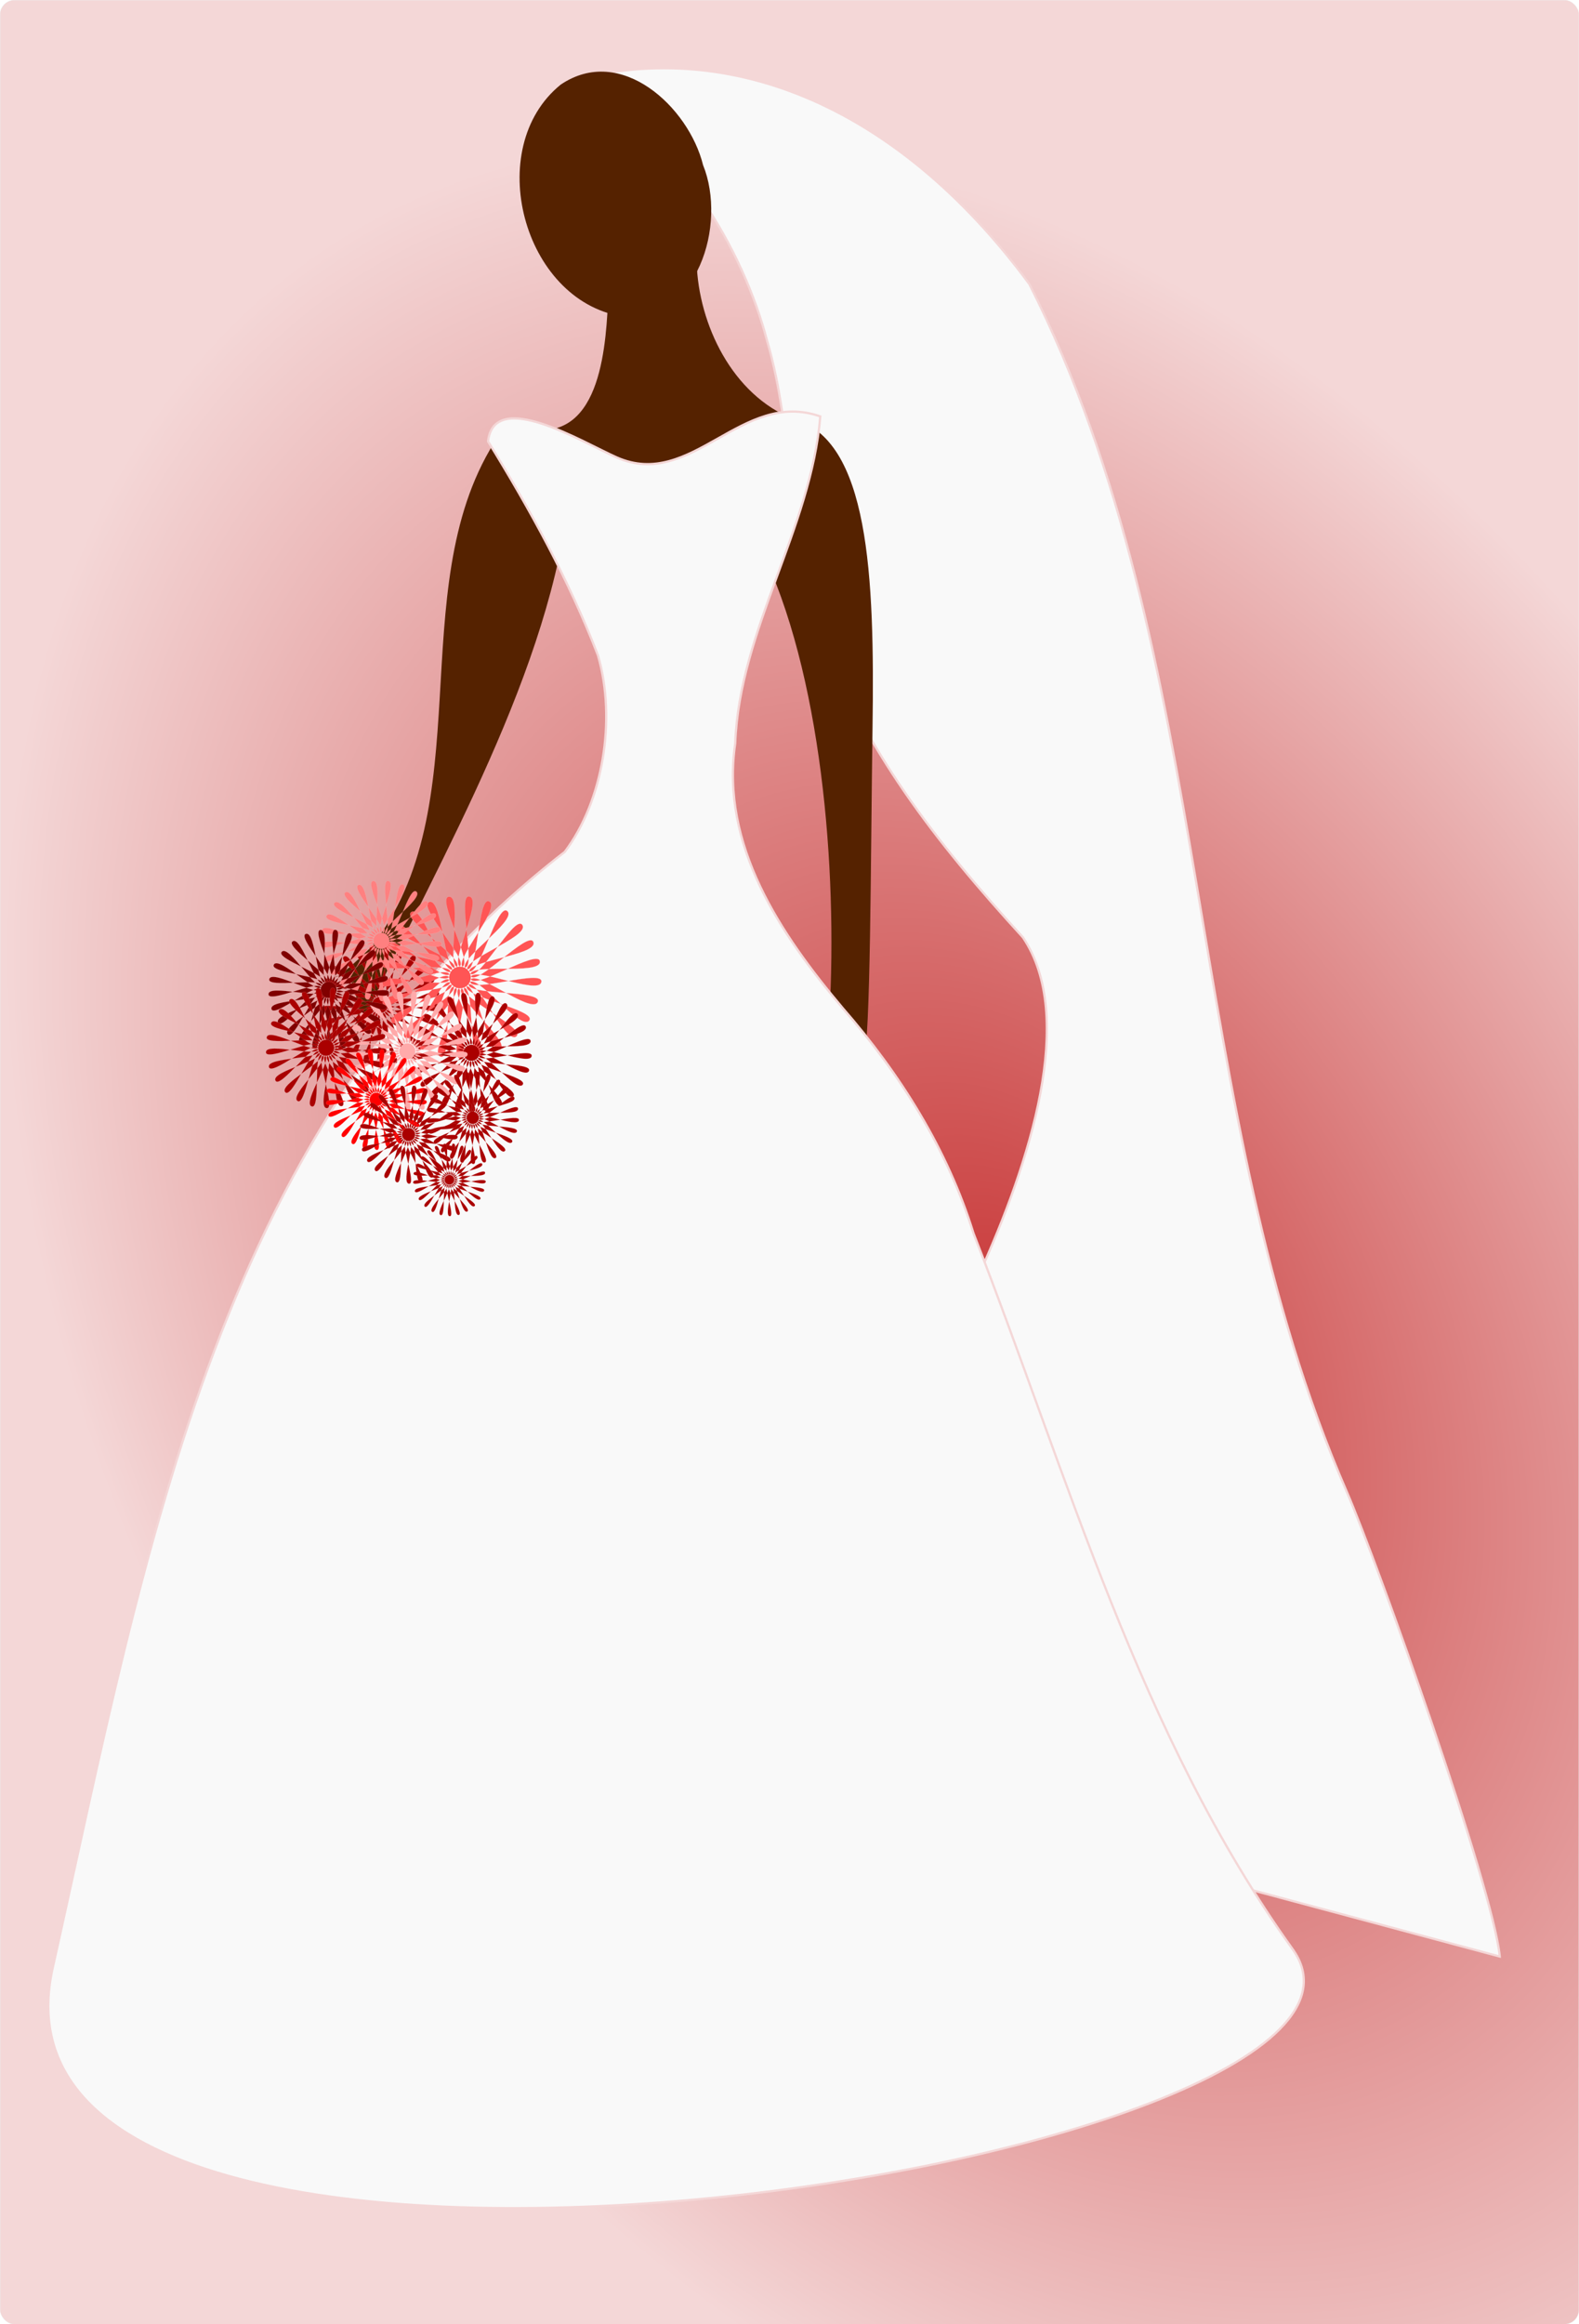 <?xml version="1.0" encoding="UTF-8" standalone="no"?>
<!-- Created with Inkscape (http://www.inkscape.org/) -->

<svg
   xmlns:dc="http://purl.org/dc/elements/1.1/"
   xmlns:cc="http://creativecommons.org/ns#"
   xmlns:rdf="http://www.w3.org/1999/02/22-rdf-syntax-ns#"
   xmlns:svg="http://www.w3.org/2000/svg"
   xmlns="http://www.w3.org/2000/svg"
   xmlns:xlink="http://www.w3.org/1999/xlink"
   xmlns:sodipodi="http://sodipodi.sourceforge.net/DTD/sodipodi-0.dtd"
   xmlns:inkscape="http://www.inkscape.org/namespaces/inkscape"
   width="705.682"
   height="1038.052"
   id="svg2"
   version="1.1"
   inkscape:version="0.46+devel r21793"
   sodipodi:docname="bride.svg"
   inkscape:output_extension="org.inkscape.output.svg.inkscape">
  <defs
     id="defs4">
    <inkscape:path-effect
       effect="spiro"
       id="path-effect4453"
       is_visible="true" />
    <linearGradient
       inkscape:collect="always"
       id="linearGradient4443">
      <stop
         style="stop-color:#c83737;stop-opacity:1"
         offset="0"
         id="stop4445" />
      <stop
         style="stop-color:#f4d7d7;stop-opacity:1"
         offset="1"
         id="stop4447" />
    </linearGradient>
    <inkscape:path-effect
       is_visible="true"
       id="path-effect4375"
       effect="spiro" />
    <inkscape:path-effect
       is_visible="true"
       id="path-effect4371"
       effect="spiro" />
    <inkscape:path-effect
       is_visible="true"
       id="path-effect4367"
       effect="spiro" />
    <inkscape:path-effect
       is_visible="true"
       id="path-effect4363"
       effect="spiro" />
    <inkscape:path-effect
       is_visible="true"
       id="path-effect4359"
       effect="spiro" />
    <inkscape:path-effect
       is_visible="true"
       id="path-effect4355"
       effect="spiro" />
    <inkscape:path-effect
       is_visible="true"
       id="path-effect4351"
       effect="spiro" />
    <inkscape:path-effect
       is_visible="true"
       id="path-effect4347"
       effect="spiro" />
    <inkscape:path-effect
       is_visible="true"
       id="path-effect4343"
       effect="spiro" />
    <inkscape:path-effect
       is_visible="true"
       id="path-effect4339"
       effect="spiro" />
    <inkscape:path-effect
       is_visible="true"
       id="path-effect4335"
       effect="spiro" />
    <inkscape:path-effect
       is_visible="true"
       id="path-effect4331"
       effect="spiro" />
    <inkscape:path-effect
       is_visible="true"
       id="path-effect4250"
       effect="spiro" />
    <inkscape:path-effect
       is_visible="true"
       id="path-effect4246"
       effect="spiro" />
    <inkscape:path-effect
       is_visible="true"
       id="path-effect4242"
       effect="spiro" />
    <inkscape:path-effect
       is_visible="true"
       id="path-effect4238"
       effect="spiro" />
    <inkscape:path-effect
       is_visible="true"
       id="path-effect4234"
       effect="spiro" />
    <inkscape:path-effect
       is_visible="true"
       id="path-effect4230"
       effect="spiro" />
    <inkscape:path-effect
       is_visible="true"
       id="path-effect4226"
       effect="spiro" />
    <inkscape:path-effect
       is_visible="true"
       id="path-effect4222"
       effect="spiro" />
    <inkscape:path-effect
       is_visible="true"
       id="path-effect4218"
       effect="spiro" />
    <inkscape:path-effect
       is_visible="true"
       id="path-effect4214"
       effect="spiro" />
    <inkscape:path-effect
       is_visible="true"
       id="path-effect4210"
       effect="spiro" />
    <inkscape:path-effect
       is_visible="true"
       id="path-effect4206"
       effect="spiro" />
    <inkscape:path-effect
       is_visible="true"
       id="path-effect4202"
       effect="spiro" />
    <inkscape:path-effect
       is_visible="true"
       id="path-effect4198"
       effect="spiro" />
    <inkscape:path-effect
       is_visible="true"
       id="path-effect4194"
       effect="spiro" />
    <inkscape:path-effect
       is_visible="true"
       id="path-effect4190"
       effect="spiro" />
    <inkscape:path-effect
       is_visible="true"
       id="path-effect4186"
       effect="spiro" />
    <inkscape:path-effect
       is_visible="true"
       id="path-effect4182"
       effect="spiro" />
    <inkscape:path-effect
       is_visible="true"
       id="path-effect4178"
       effect="spiro" />
    <inkscape:path-effect
       is_visible="true"
       id="path-effect4174"
       effect="spiro" />
    <inkscape:path-effect
       is_visible="true"
       id="path-effect4170"
       effect="spiro" />
    <inkscape:path-effect
       is_visible="true"
       id="path-effect4166"
       effect="spiro" />
    <inkscape:path-effect
       is_visible="true"
       id="path-effect4162"
       effect="spiro" />
    <inkscape:path-effect
       is_visible="true"
       id="path-effect4158"
       effect="spiro" />
    <inkscape:path-effect
       is_visible="true"
       id="path-effect4154"
       effect="spiro" />
    <inkscape:path-effect
       is_visible="true"
       id="path-effect4150"
       effect="spiro" />
    <inkscape:path-effect
       is_visible="true"
       id="path-effect4146"
       effect="spiro" />
    <inkscape:path-effect
       is_visible="true"
       id="path-effect4142"
       effect="spiro" />
    <inkscape:path-effect
       effect="spiro"
       id="path-effect4130"
       is_visible="true" />
    <inkscape:path-effect
       effect="spiro"
       id="path-effect4126"
       is_visible="true" />
    <inkscape:path-effect
       effect="spiro"
       id="path-effect4122"
       is_visible="true" />
    <inkscape:path-effect
       effect="spiro"
       id="path-effect4118"
       is_visible="true" />
    <inkscape:path-effect
       effect="spiro"
       id="path-effect4114"
       is_visible="true" />
    <inkscape:path-effect
       effect="spiro"
       id="path-effect4110"
       is_visible="true" />
    <inkscape:path-effect
       effect="spiro"
       id="path-effect4106"
       is_visible="true" />
    <inkscape:path-effect
       effect="spiro"
       id="path-effect4102"
       is_visible="true" />
    <inkscape:path-effect
       effect="spiro"
       id="path-effect4098"
       is_visible="true" />
    <inkscape:path-effect
       effect="spiro"
       id="path-effect4094"
       is_visible="true" />
    <inkscape:path-effect
       effect="spiro"
       id="path-effect4090"
       is_visible="true" />
    <inkscape:path-effect
       effect="spiro"
       id="path-effect4086"
       is_visible="true" />
    <inkscape:path-effect
       effect="spiro"
       id="path-effect4082"
       is_visible="true" />
    <inkscape:path-effect
       effect="spiro"
       id="path-effect4078"
       is_visible="true" />
    <inkscape:path-effect
       effect="spiro"
       id="path-effect4074"
       is_visible="true" />
    <inkscape:path-effect
       effect="spiro"
       id="path-effect4070"
       is_visible="true" />
    <inkscape:path-effect
       effect="spiro"
       id="path-effect4066"
       is_visible="true" />
    <inkscape:path-effect
       effect="spiro"
       id="path-effect4062"
       is_visible="true" />
    <inkscape:path-effect
       effect="spiro"
       id="path-effect4058"
       is_visible="true" />
    <inkscape:path-effect
       effect="spiro"
       id="path-effect4054"
       is_visible="true" />
    <inkscape:path-effect
       effect="spiro"
       id="path-effect4050"
       is_visible="true" />
    <inkscape:path-effect
       effect="spiro"
       id="path-effect4046"
       is_visible="true" />
    <inkscape:path-effect
       effect="spiro"
       id="path-effect4042"
       is_visible="true" />
    <inkscape:path-effect
       effect="spiro"
       id="path-effect4038"
       is_visible="true" />
    <inkscape:path-effect
       effect="spiro"
       id="path-effect4034"
       is_visible="true" />
    <inkscape:path-effect
       effect="spiro"
       id="path-effect4030"
       is_visible="true" />
    <inkscape:path-effect
       effect="spiro"
       id="path-effect4026"
       is_visible="true" />
    <inkscape:path-effect
       effect="skeletal"
       id="path-effect4018"
       is_visible="true"
       pattern="M 0,5 C 0,2.24 2.24,0 5,0 7.76,0 10,2.24 10,5 10,7.76 7.76,10 5,10 2.24,10 0,7.76 0,5 z"
       copytype="single_stretched"
       prop_scale="1"
       scale_y_rel="false"
       spacing="0"
       normal_offset="0"
       tang_offset="0"
       prop_units="false"
       vertical_pattern="false"
       fuse_tolerance="0" />
    <inkscape:path-effect
       effect="spiro"
       id="path-effect4016"
       is_visible="true" />
    <inkscape:path-effect
       effect="spiro"
       id="path-effect4000"
       is_visible="true" />
    <inkscape:path-effect
       effect="spiro"
       id="path-effect3996"
       is_visible="true" />
    <inkscape:path-effect
       effect="spiro"
       id="path-effect3992"
       is_visible="true" />
    <inkscape:path-effect
       effect="spiro"
       id="path-effect3988"
       is_visible="true" />
    <inkscape:path-effect
       effect="spiro"
       id="path-effect3984"
       is_visible="true" />
    <inkscape:path-effect
       effect="spiro"
       id="path-effect3980"
       is_visible="true" />
    <inkscape:perspective
       sodipodi:type="inkscape:persp3d"
       inkscape:vp_x="0 : 526.18109 : 1"
       inkscape:vp_y="0 : 1000 : 0"
       inkscape:vp_z="744.09448 : 526.18109 : 1"
       inkscape:persp3d-origin="372.04724 : 350.78739 : 1"
       id="perspective10" />
    <inkscape:perspective
       id="perspective3661"
       inkscape:persp3d-origin="0.5 : 0.33333333 : 1"
       inkscape:vp_z="1 : 0.5 : 1"
       inkscape:vp_y="0 : 1000 : 0"
       inkscape:vp_x="0 : 0.5 : 1"
       sodipodi:type="inkscape:persp3d" />
    <inkscape:perspective
       id="perspective3739"
       inkscape:persp3d-origin="0.5 : 0.33333333 : 1"
       inkscape:vp_z="1 : 0.5 : 1"
       inkscape:vp_y="0 : 1000 : 0"
       inkscape:vp_x="0 : 0.5 : 1"
       sodipodi:type="inkscape:persp3d" />
    <radialGradient
       inkscape:collect="always"
       xlink:href="#linearGradient4443"
       id="radialGradient4449"
       cx="379.434"
       cy="486.074"
       fx="379.434"
       fy="486.074"
       r="264.757"
       gradientTransform="matrix(1.395,-0.563,0.98,1.946,-514.979,-162.735)"
       gradientUnits="userSpaceOnUse" />
  </defs>
  <sodipodi:namedview
     id="base"
     pagecolor="#ffffff"
     bordercolor="#666666"
     borderopacity="1.0"
     inkscape:pageopacity="0.0"
     inkscape:pageshadow="2"
     inkscape:zoom="0.66855972"
     inkscape:cx="352.84106"
     inkscape:cy="519.02618"
     inkscape:document-units="px"
     inkscape:current-layer="layer1"
     showgrid="false"
     inkscape:window-width="1280"
     inkscape:window-height="951"
     inkscape:window-x="0"
     inkscape:window-y="24"
     inkscape:window-maximized="1" />
  <g
     inkscape:label="Layer 1"
     inkscape:groupmode="layer"
     id="layer1"
     transform="translate(-37.421,29.438)">
    <rect
       style="fill:url(#radialGradient4449);fill-opacity:1;fill-rule:evenodd;stroke:#e6e6e6;stroke-width:0.103"
       id="rect4441"
       width="705.557"
       height="1037.927"
       x="37.484"
       y="-29.375"
       ry="6.412" />
    <path
       id="path3777"
       style="fill:#f9f9f9;stroke:#f4d7d7;stroke-width:1px;stroke-linecap:butt;stroke-linejoin:miter;stroke-opacity:1"
       d="M 707.704,844.372 C 704.686,813.432 653.174,668.632 639.328,636.806 565.005,465.817 581.896,264.383 497.47,97.464 436.769,15.19 360.335,-12.647 290.899,7.125 340.852,29.362 370.074,84.143 380.146,122.409 c 12.335,41.761 8.965,87.711 23.203,128.873 19.87,53.764 52.287,95.327 91.224,137.916 23.937,35.416 3.454,100.042 -19.917,151.234 -21.291,67.257 30.113,227.795 92.467,266.278 l 140.581,37.663 z"
       sodipodi:nodetypes="cccccccccc"
       inkscape:export-filename="/home/cats/Desktop/bride.png"
       inkscape:export-xdpi="90"
       inkscape:export-ydpi="90" />
    <path
       id="path3769"
       style="fill:#552200;fill-opacity:1;stroke:none"
       d="m 391.982,157.703 c 33.76,9.177 36.384,69.525 35.386,137.986 -0.86,59.012 -0.772,139.302 -4.078,149.231 -1.818,5.459 6.484,8.302 -5.032,5.246 -10.149,-2.693 -7.15,-6.894 -10.976,-14.058 5.076,-63.047 -0.406,-150.922 -25.157,-210.169 l -92.126,-21.105 c -12.654,79.311 -64.466,164.628 -92.872,227.332 3.02,-50.14 -27.103,-6.055 6.001,-38.466 49.838,-62.82 13.98,-159.309 55.027,-225.259 l 16.307,-6.19 c 32.38,5.222 33.847,-39.426 34.877,-60.655 l 39.426,-13.647 c 0.875,27.472 15.926,59.012 43.217,69.753 z"
       sodipodi:nodetypes="cssscccccccccc" />
    <path
       style="fill:#552200;fill-opacity:1;stroke:none"
       d="M 351.632,44.282 C 362.36,70.716 349.272,114.692 315.28,111.838 271.07,104.491 253.126,36.632 287.998,8.362 314.916,-9.87 345.237,18.39 351.632,44.282 z"
       id="path3809"
       inkscape:export-filename="/home/cats/Desktop/bride.png"
       inkscape:export-xdpi="90"
       inkscape:export-ydpi="90" />
    <path
       style="fill:#f9f9f9;stroke:#f4d7d7;stroke-width:1px;stroke-linecap:butt;stroke-linejoin:miter;stroke-opacity:1"
       d="M 615.121,841.08 C 683.909,937.059 18.315,1040.519 60.983,849.428 103.65,658.337 134.839,471.16 289.814,351.017 c 17.126,-22.7 23.139,-59.022 14.864,-87.693 -12.897,-33.465 -30.396,-65.217 -49.151,-95.646 2.782,-23.827 42.306,0.447 57.543,7.172 33.549,14.809 55.735,-30.706 90.952,-18.305 -4.074,50.194 -36.137,95.127 -38.02,146.011 -6.663,45.441 20.237,85.237 48.048,118.222 25.744,29.564 46.773,62.971 58.444,100.572 42.425,108.608 73.839,223.752 142.627,319.731 z"
       id="path3757"
       sodipodi:nodetypes="cccccsccccc"
       inkscape:export-filename="/home/cats/Desktop/bride.png"
       inkscape:export-xdpi="90"
       inkscape:export-ydpi="90" />
    <path
       transform="matrix(0.317,0.094,-0.094,0.317,207.337,263.96)"
       d="m 191.733,507.794 c 11.096,-8.704 -63.916,-38.896 -52.886,-47.683 10.966,-8.737 24.058,66.061 36.895,60.423 12.912,-5.671 -52.235,-53.569 -39.367,-59.337 12.794,-5.735 6.874,69.969 20.71,67.7 13.916,-2.282 -37.272,-64.876 -23.373,-67.263 13.818,-2.373 -10.743,69.48 3.223,70.724 14.046,1.251 -19.967,-72.107 -5.911,-70.963 13.974,1.138 -27.684,64.625 -14.467,69.303 13.294,4.705 -1.407,-74.807 11.922,-70.203 13.252,4.577 -42.886,55.71 -31.247,63.528 11.706,7.863 17.241,-72.807 29.007,-65.033 11.698,7.729 -55.393,43.295 -46.064,53.761 9.383,10.527 34.806,-66.232 44.268,-55.776 9.408,10.396 -64.42,28.159 -57.987,40.617 6.47,12.53 50.183,-55.495 56.748,-43.015 6.527,12.409 -69.399,11.254 -66.266,24.92 3.151,13.746 62.408,-41.272 65.663,-27.551 3.236,13.642 -70.017,-6.359 -70.382,7.657 -0.366,14.097 70.711,-24.455 70.451,-10.355 -0.258,14.018 -66.236,-23.572 -70.075,-10.087 -3.861,13.563 74.571,-6.102 70.813,7.491 -3.736,13.514 -58.293,-39.303 -65.365,-27.197 -7.113,12.177 73.746,12.635 66.726,24.866 -6.98,12.16 -46.688,-52.565 -56.548,-42.598 -9.917,10.026 68.287,30.578 58.446,40.679 -9.784,10.042 -32.148,-62.525 -44.177,-55.322 -12.099,7.244 58.537,46.6 46.493,53.936 -11.974,7.293 -15.589,-68.555 -29.031,-64.571 -13.521,4.008 45.109,59.693 31.619,63.803 -13.412,4.086 1.95,-70.278 -12.061,-69.762 -14.093,0.519 28.847,69.036 14.759,69.662 -14.007,0.623 19.366,-67.586 5.667,-70.57 -13.779,-3.002 10.772,74.041 -3.029,71.144 -13.722,-2.88 35.566,-60.646 23.039,-66.943 -12.6,-6.334 -7.98,74.394 -20.627,68.155 -12.574,-6.202 49.53,-49.896 38.963,-59.111 -10.629,-9.268 -26.23,70.072 -36.929,60.885 -10.637,-9.134 60.383,-36.011 52.439,-47.564 -7.99,-11.62 -42.832,61.347 -50.91,49.788 -8.031,-11.493 67.441,-19.863 62.62,-33.029 -4.849,-13.242 -56.743,48.768 -61.692,35.563 -4.92,-13.129 70.262,-2.467 68.867,-16.418 -1.403,-14.032 -67.089,33.125 -68.598,19.104 -1.501,-13.94 68.668,15.084 70.786,1.224 2.13,-13.94 -73.219,15.4 -71.194,1.444 2.013,-13.875 62.76,31.687 68.258,18.79 5.53,-12.972 -74.748,-3.293 -69.316,-16.307 5.4,-12.939 52.908,46.299 61.441,35.175 8.583,-11.19 -71.581,-21.779 -63.083,-33.033 8.449,-11.189 39.731,58.002 50.763,49.349 z"
       inkscape:randomized="0"
       inkscape:rounded="-0.19803932"
       inkscape:flatsided="false"
       sodipodi:arg2="1.0311917"
       sodipodi:arg1="0.77241188"
       sodipodi:r2="10.767739"
       sodipodi:r1="81.564339"
       sodipodi:cy="450.87326"
       sodipodi:cx="133.31468"
       sodipodi:sides="25"
       id="path4457"
       style="fill:#aa0000;fill-opacity:1;fill-rule:evenodd;stroke:#f4d7d7;stroke-width:0.1"
       sodipodi:type="star" />
    <path
       transform="matrix(0.428,0.127,-0.127,0.428,243.2,197.215)"
       d="m 191.733,507.794 c 11.096,-8.704 -63.916,-38.896 -52.886,-47.683 10.966,-8.737 24.058,66.061 36.895,60.423 12.912,-5.671 -52.235,-53.569 -39.367,-59.337 12.794,-5.735 6.874,69.969 20.71,67.7 13.916,-2.282 -37.272,-64.876 -23.373,-67.263 13.818,-2.373 -10.743,69.48 3.223,70.724 14.046,1.251 -19.967,-72.107 -5.911,-70.963 13.974,1.138 -27.684,64.625 -14.467,69.303 13.294,4.705 -1.407,-74.807 11.922,-70.203 13.252,4.577 -42.886,55.71 -31.247,63.528 11.706,7.863 17.241,-72.807 29.007,-65.033 11.698,7.729 -55.393,43.295 -46.064,53.761 9.383,10.527 34.806,-66.232 44.268,-55.776 9.408,10.396 -64.42,28.159 -57.987,40.617 6.47,12.53 50.183,-55.495 56.748,-43.015 6.527,12.409 -69.399,11.254 -66.266,24.92 3.151,13.746 62.408,-41.272 65.663,-27.551 3.236,13.642 -70.017,-6.359 -70.382,7.657 -0.366,14.097 70.711,-24.455 70.451,-10.355 -0.258,14.018 -66.236,-23.572 -70.075,-10.087 -3.861,13.563 74.571,-6.102 70.813,7.491 -3.736,13.514 -58.293,-39.303 -65.365,-27.197 -7.113,12.177 73.746,12.635 66.726,24.866 -6.98,12.16 -46.688,-52.565 -56.548,-42.598 -9.917,10.026 68.287,30.578 58.446,40.679 -9.784,10.042 -32.148,-62.525 -44.177,-55.322 -12.099,7.244 58.537,46.6 46.493,53.936 -11.974,7.293 -15.589,-68.555 -29.031,-64.571 -13.521,4.008 45.109,59.693 31.619,63.803 -13.412,4.086 1.95,-70.278 -12.061,-69.762 -14.093,0.519 28.847,69.036 14.759,69.662 -14.007,0.623 19.366,-67.586 5.667,-70.57 -13.779,-3.002 10.772,74.041 -3.029,71.144 -13.722,-2.88 35.566,-60.646 23.039,-66.943 -12.6,-6.334 -7.98,74.394 -20.627,68.155 -12.574,-6.202 49.53,-49.896 38.963,-59.111 -10.629,-9.268 -26.23,70.072 -36.929,60.885 -10.637,-9.134 60.383,-36.011 52.439,-47.564 -7.99,-11.62 -42.832,61.347 -50.91,49.788 -8.031,-11.493 67.441,-19.863 62.62,-33.029 -4.849,-13.242 -56.743,48.768 -61.692,35.563 -4.92,-13.129 70.262,-2.467 68.867,-16.418 -1.403,-14.032 -67.089,33.125 -68.598,19.104 -1.501,-13.94 68.668,15.084 70.786,1.224 2.13,-13.94 -73.219,15.4 -71.194,1.444 2.013,-13.875 62.76,31.687 68.258,18.79 5.53,-12.972 -74.748,-3.293 -69.316,-16.307 5.4,-12.939 52.908,46.299 61.441,35.175 8.583,-11.19 -71.581,-21.779 -63.083,-33.033 8.449,-11.189 39.731,58.002 50.763,49.349 z"
       inkscape:randomized="0"
       inkscape:rounded="-0.19803932"
       inkscape:flatsided="false"
       sodipodi:arg2="1.0311917"
       sodipodi:arg1="0.77241188"
       sodipodi:r2="10.767739"
       sodipodi:r1="81.564339"
       sodipodi:cy="450.87326"
       sodipodi:cx="133.31468"
       sodipodi:sides="25"
       id="path4459"
       style="fill:#ff5555;fill-opacity:1;fill-rule:evenodd;stroke:#f4d7d7;stroke-width:0.1"
       sodipodi:type="star" />
    <path
       transform="matrix(0.317,0.094,-0.094,0.317,248.234,285.303)"
       d="m 191.733,507.794 c 11.096,-8.704 -63.916,-38.896 -52.886,-47.683 10.966,-8.737 24.058,66.061 36.895,60.423 12.912,-5.671 -52.235,-53.569 -39.367,-59.337 12.794,-5.735 6.874,69.969 20.71,67.7 13.916,-2.282 -37.272,-64.876 -23.373,-67.263 13.818,-2.373 -10.743,69.48 3.223,70.724 14.046,1.251 -19.967,-72.107 -5.911,-70.963 13.974,1.138 -27.684,64.625 -14.467,69.303 13.294,4.705 -1.407,-74.807 11.922,-70.203 13.252,4.577 -42.886,55.71 -31.247,63.528 11.706,7.863 17.241,-72.807 29.007,-65.033 11.698,7.729 -55.393,43.295 -46.064,53.761 9.383,10.527 34.806,-66.232 44.268,-55.776 9.408,10.396 -64.42,28.159 -57.987,40.617 6.47,12.53 50.183,-55.495 56.748,-43.015 6.527,12.409 -69.399,11.254 -66.266,24.92 3.151,13.746 62.408,-41.272 65.663,-27.551 3.236,13.642 -70.017,-6.359 -70.382,7.657 -0.366,14.097 70.711,-24.455 70.451,-10.355 -0.258,14.018 -66.236,-23.572 -70.075,-10.087 -3.861,13.563 74.571,-6.102 70.813,7.491 -3.736,13.514 -58.293,-39.303 -65.365,-27.197 -7.113,12.177 73.746,12.635 66.726,24.866 -6.98,12.16 -46.688,-52.565 -56.548,-42.598 -9.917,10.026 68.287,30.578 58.446,40.679 -9.784,10.042 -32.148,-62.525 -44.177,-55.322 -12.099,7.244 58.537,46.6 46.493,53.936 -11.974,7.293 -15.589,-68.555 -29.031,-64.571 -13.521,4.008 45.109,59.693 31.619,63.803 -13.412,4.086 1.95,-70.278 -12.061,-69.762 -14.093,0.519 28.847,69.036 14.759,69.662 -14.007,0.623 19.366,-67.586 5.667,-70.57 -13.779,-3.002 10.772,74.041 -3.029,71.144 -13.722,-2.88 35.566,-60.646 23.039,-66.943 -12.6,-6.334 -7.98,74.394 -20.627,68.155 -12.574,-6.202 49.53,-49.896 38.963,-59.111 -10.629,-9.268 -26.23,70.072 -36.929,60.885 -10.637,-9.134 60.383,-36.011 52.439,-47.564 -7.99,-11.62 -42.832,61.347 -50.91,49.788 -8.031,-11.493 67.441,-19.863 62.62,-33.029 -4.849,-13.242 -56.743,48.768 -61.692,35.563 -4.92,-13.129 70.262,-2.467 68.867,-16.418 -1.403,-14.032 -67.089,33.125 -68.598,19.104 -1.501,-13.94 68.668,15.084 70.786,1.224 2.13,-13.94 -73.219,15.4 -71.194,1.444 2.013,-13.875 62.76,31.687 68.258,18.79 5.53,-12.972 -74.748,-3.293 -69.316,-16.307 5.4,-12.939 52.908,46.299 61.441,35.175 8.583,-11.19 -71.581,-21.779 -63.083,-33.033 8.449,-11.189 39.731,58.002 50.763,49.349 z"
       inkscape:randomized="0"
       inkscape:rounded="-0.19803932"
       inkscape:flatsided="false"
       sodipodi:arg2="1.0311917"
       sodipodi:arg1="0.77241188"
       sodipodi:r2="10.767739"
       sodipodi:r1="81.564339"
       sodipodi:cy="450.87326"
       sodipodi:cx="133.31468"
       sodipodi:sides="25"
       id="path4461"
       style="fill:#aa0000;fill-opacity:1;fill-rule:evenodd;stroke:#f4d7d7;stroke-width:0.1"
       sodipodi:type="star" />
    <path
       transform="matrix(0.317,0.094,-0.094,0.317,207.988,235.284)"
       d="m 191.733,507.794 c 11.096,-8.704 -63.916,-38.896 -52.886,-47.683 10.966,-8.737 24.058,66.061 36.895,60.423 12.912,-5.671 -52.235,-53.569 -39.367,-59.337 12.794,-5.735 6.874,69.969 20.71,67.7 13.916,-2.282 -37.272,-64.876 -23.373,-67.263 13.818,-2.373 -10.743,69.48 3.223,70.724 14.046,1.251 -19.967,-72.107 -5.911,-70.963 13.974,1.138 -27.684,64.625 -14.467,69.303 13.294,4.705 -1.407,-74.807 11.922,-70.203 13.252,4.577 -42.886,55.71 -31.247,63.528 11.706,7.863 17.241,-72.807 29.007,-65.033 11.698,7.729 -55.393,43.295 -46.064,53.761 9.383,10.527 34.806,-66.232 44.268,-55.776 9.408,10.396 -64.42,28.159 -57.987,40.617 6.47,12.53 50.183,-55.495 56.748,-43.015 6.527,12.409 -69.399,11.254 -66.266,24.92 3.151,13.746 62.408,-41.272 65.663,-27.551 3.236,13.642 -70.017,-6.359 -70.382,7.657 -0.366,14.097 70.711,-24.455 70.451,-10.355 -0.258,14.018 -66.236,-23.572 -70.075,-10.087 -3.861,13.563 74.571,-6.102 70.813,7.491 -3.736,13.514 -58.293,-39.303 -65.365,-27.197 -7.113,12.177 73.746,12.635 66.726,24.866 -6.98,12.16 -46.688,-52.565 -56.548,-42.598 -9.917,10.026 68.287,30.578 58.446,40.679 -9.784,10.042 -32.148,-62.525 -44.177,-55.322 -12.099,7.244 58.537,46.6 46.493,53.936 -11.974,7.293 -15.589,-68.555 -29.031,-64.571 -13.521,4.008 45.109,59.693 31.619,63.803 -13.412,4.086 1.95,-70.278 -12.061,-69.762 -14.093,0.519 28.847,69.036 14.759,69.662 -14.007,0.623 19.366,-67.586 5.667,-70.57 -13.779,-3.002 10.772,74.041 -3.029,71.144 -13.722,-2.88 35.566,-60.646 23.039,-66.943 -12.6,-6.334 -7.98,74.394 -20.627,68.155 -12.574,-6.202 49.53,-49.896 38.963,-59.111 -10.629,-9.268 -26.23,70.072 -36.929,60.885 -10.637,-9.134 60.383,-36.011 52.439,-47.564 -7.99,-11.62 -42.832,61.347 -50.91,49.788 -8.031,-11.493 67.441,-19.863 62.62,-33.029 -4.849,-13.242 -56.743,48.768 -61.692,35.563 -4.92,-13.129 70.262,-2.467 68.867,-16.418 -1.403,-14.032 -67.089,33.125 -68.598,19.104 -1.501,-13.94 68.668,15.084 70.786,1.224 2.13,-13.94 -73.219,15.4 -71.194,1.444 2.013,-13.875 62.76,31.687 68.258,18.79 5.53,-12.972 -74.748,-3.293 -69.316,-16.307 5.4,-12.939 52.908,46.299 61.441,35.175 8.583,-11.19 -71.581,-21.779 -63.083,-33.033 8.449,-11.189 39.731,58.002 50.763,49.349 z"
       inkscape:randomized="0"
       inkscape:rounded="-0.19803932"
       inkscape:flatsided="false"
       sodipodi:arg2="1.0311917"
       sodipodi:arg1="0.77241188"
       sodipodi:r2="10.767739"
       sodipodi:r1="81.564339"
       sodipodi:cy="450.87326"
       sodipodi:cx="133.31468"
       sodipodi:sides="25"
       id="path4463"
       style="fill:#ff8080;fill-opacity:1;fill-rule:evenodd;stroke:#f4d7d7;stroke-width:0.1"
       sodipodi:type="star" />
    <path
       transform="matrix(0.317,0.094,-0.094,0.317,219.558,284.653)"
       d="m 191.733,507.794 c 11.096,-8.704 -63.916,-38.896 -52.886,-47.683 10.966,-8.737 24.058,66.061 36.895,60.423 12.912,-5.671 -52.235,-53.569 -39.367,-59.337 12.794,-5.735 6.874,69.969 20.71,67.7 13.916,-2.282 -37.272,-64.876 -23.373,-67.263 13.818,-2.373 -10.743,69.48 3.223,70.724 14.046,1.251 -19.967,-72.107 -5.911,-70.963 13.974,1.138 -27.684,64.625 -14.467,69.303 13.294,4.705 -1.407,-74.807 11.922,-70.203 13.252,4.577 -42.886,55.71 -31.247,63.528 11.706,7.863 17.241,-72.807 29.007,-65.033 11.698,7.729 -55.393,43.295 -46.064,53.761 9.383,10.527 34.806,-66.232 44.268,-55.776 9.408,10.396 -64.42,28.159 -57.987,40.617 6.47,12.53 50.183,-55.495 56.748,-43.015 6.527,12.409 -69.399,11.254 -66.266,24.92 3.151,13.746 62.408,-41.272 65.663,-27.551 3.236,13.642 -70.017,-6.359 -70.382,7.657 -0.366,14.097 70.711,-24.455 70.451,-10.355 -0.258,14.018 -66.236,-23.572 -70.075,-10.087 -3.861,13.563 74.571,-6.102 70.813,7.491 -3.736,13.514 -58.293,-39.303 -65.365,-27.197 -7.113,12.177 73.746,12.635 66.726,24.866 -6.98,12.16 -46.688,-52.565 -56.548,-42.598 -9.917,10.026 68.287,30.578 58.446,40.679 -9.784,10.042 -32.148,-62.525 -44.177,-55.322 -12.099,7.244 58.537,46.6 46.493,53.936 -11.974,7.293 -15.589,-68.555 -29.031,-64.571 -13.521,4.008 45.109,59.693 31.619,63.803 -13.412,4.086 1.95,-70.278 -12.061,-69.762 -14.093,0.519 28.847,69.036 14.759,69.662 -14.007,0.623 19.366,-67.586 5.667,-70.57 -13.779,-3.002 10.772,74.041 -3.029,71.144 -13.722,-2.88 35.566,-60.646 23.039,-66.943 -12.6,-6.334 -7.98,74.394 -20.627,68.155 -12.574,-6.202 49.53,-49.896 38.963,-59.111 -10.629,-9.268 -26.23,70.072 -36.929,60.885 -10.637,-9.134 60.383,-36.011 52.439,-47.564 -7.99,-11.62 -42.832,61.347 -50.91,49.788 -8.031,-11.493 67.441,-19.863 62.62,-33.029 -4.849,-13.242 -56.743,48.768 -61.692,35.563 -4.92,-13.129 70.262,-2.467 68.867,-16.418 -1.403,-14.032 -67.089,33.125 -68.598,19.104 -1.501,-13.94 68.668,15.084 70.786,1.224 2.13,-13.94 -73.219,15.4 -71.194,1.444 2.013,-13.875 62.76,31.687 68.258,18.79 5.53,-12.972 -74.748,-3.293 -69.316,-16.307 5.4,-12.939 52.908,46.299 61.441,35.175 8.583,-11.19 -71.581,-21.779 -63.083,-33.033 8.449,-11.189 39.731,58.002 50.763,49.349 z"
       inkscape:randomized="0"
       inkscape:rounded="-0.19803932"
       inkscape:flatsided="false"
       sodipodi:arg2="1.0311917"
       sodipodi:arg1="0.77241188"
       sodipodi:r2="10.767739"
       sodipodi:r1="81.564339"
       sodipodi:cy="450.87326"
       sodipodi:cx="133.31468"
       sodipodi:sides="25"
       id="path4465"
       style="fill:#ffaaaa;fill-opacity:1;fill-rule:evenodd;stroke:#f4d7d7;stroke-width:0.1"
       sodipodi:type="star" />
    <path
       transform="matrix(0.317,0.094,-0.094,0.317,184.428,257.151)"
       d="m 191.733,507.794 c 11.096,-8.704 -63.916,-38.896 -52.886,-47.683 10.966,-8.737 24.058,66.061 36.895,60.423 12.912,-5.671 -52.235,-53.569 -39.367,-59.337 12.794,-5.735 6.874,69.969 20.71,67.7 13.916,-2.282 -37.272,-64.876 -23.373,-67.263 13.818,-2.373 -10.743,69.48 3.223,70.724 14.046,1.251 -19.967,-72.107 -5.911,-70.963 13.974,1.138 -27.684,64.625 -14.467,69.303 13.294,4.705 -1.407,-74.807 11.922,-70.203 13.252,4.577 -42.886,55.71 -31.247,63.528 11.706,7.863 17.241,-72.807 29.007,-65.033 11.698,7.729 -55.393,43.295 -46.064,53.761 9.383,10.527 34.806,-66.232 44.268,-55.776 9.408,10.396 -64.42,28.159 -57.987,40.617 6.47,12.53 50.183,-55.495 56.748,-43.015 6.527,12.409 -69.399,11.254 -66.266,24.92 3.151,13.746 62.408,-41.272 65.663,-27.551 3.236,13.642 -70.017,-6.359 -70.382,7.657 -0.366,14.097 70.711,-24.455 70.451,-10.355 -0.258,14.018 -66.236,-23.572 -70.075,-10.087 -3.861,13.563 74.571,-6.102 70.813,7.491 -3.736,13.514 -58.293,-39.303 -65.365,-27.197 -7.113,12.177 73.746,12.635 66.726,24.866 -6.98,12.16 -46.688,-52.565 -56.548,-42.598 -9.917,10.026 68.287,30.578 58.446,40.679 -9.784,10.042 -32.148,-62.525 -44.177,-55.322 -12.099,7.244 58.537,46.6 46.493,53.936 -11.974,7.293 -15.589,-68.555 -29.031,-64.571 -13.521,4.008 45.109,59.693 31.619,63.803 -13.412,4.086 1.95,-70.278 -12.061,-69.762 -14.093,0.519 28.847,69.036 14.759,69.662 -14.007,0.623 19.366,-67.586 5.667,-70.57 -13.779,-3.002 10.772,74.041 -3.029,71.144 -13.722,-2.88 35.566,-60.646 23.039,-66.943 -12.6,-6.334 -7.98,74.394 -20.627,68.155 -12.574,-6.202 49.53,-49.896 38.963,-59.111 -10.629,-9.268 -26.23,70.072 -36.929,60.885 -10.637,-9.134 60.383,-36.011 52.439,-47.564 -7.99,-11.62 -42.832,61.347 -50.91,49.788 -8.031,-11.493 67.441,-19.863 62.62,-33.029 -4.849,-13.242 -56.743,48.768 -61.692,35.563 -4.92,-13.129 70.262,-2.467 68.867,-16.418 -1.403,-14.032 -67.089,33.125 -68.598,19.104 -1.501,-13.94 68.668,15.084 70.786,1.224 2.13,-13.94 -73.219,15.4 -71.194,1.444 2.013,-13.875 62.76,31.687 68.258,18.79 5.53,-12.972 -74.748,-3.293 -69.316,-16.307 5.4,-12.939 52.908,46.299 61.441,35.175 8.583,-11.19 -71.581,-21.779 -63.083,-33.033 8.449,-11.189 39.731,58.002 50.763,49.349 z"
       inkscape:randomized="0"
       inkscape:rounded="-0.19803932"
       inkscape:flatsided="false"
       sodipodi:arg2="1.0311917"
       sodipodi:arg1="0.77241188"
       sodipodi:r2="10.767739"
       sodipodi:r1="81.564339"
       sodipodi:cy="450.87326"
       sodipodi:cx="133.31468"
       sodipodi:sides="25"
       id="path4467"
       style="fill:#800000;fill-opacity:1;fill-rule:evenodd;stroke:#f4d7d7;stroke-width:0.1"
       sodipodi:type="star" />
    <path
       transform="matrix(0.317,0.094,-0.094,0.317,183.288,283.057)"
       d="m 191.733,507.794 c 11.096,-8.704 -63.916,-38.896 -52.886,-47.683 10.966,-8.737 24.058,66.061 36.895,60.423 12.912,-5.671 -52.235,-53.569 -39.367,-59.337 12.794,-5.735 6.874,69.969 20.71,67.7 13.916,-2.282 -37.272,-64.876 -23.373,-67.263 13.818,-2.373 -10.743,69.48 3.223,70.724 14.046,1.251 -19.967,-72.107 -5.911,-70.963 13.974,1.138 -27.684,64.625 -14.467,69.303 13.294,4.705 -1.407,-74.807 11.922,-70.203 13.252,4.577 -42.886,55.71 -31.247,63.528 11.706,7.863 17.241,-72.807 29.007,-65.033 11.698,7.729 -55.393,43.295 -46.064,53.761 9.383,10.527 34.806,-66.232 44.268,-55.776 9.408,10.396 -64.42,28.159 -57.987,40.617 6.47,12.53 50.183,-55.495 56.748,-43.015 6.527,12.409 -69.399,11.254 -66.266,24.92 3.151,13.746 62.408,-41.272 65.663,-27.551 3.236,13.642 -70.017,-6.359 -70.382,7.657 -0.366,14.097 70.711,-24.455 70.451,-10.355 -0.258,14.018 -66.236,-23.572 -70.075,-10.087 -3.861,13.563 74.571,-6.102 70.813,7.491 -3.736,13.514 -58.293,-39.303 -65.365,-27.197 -7.113,12.177 73.746,12.635 66.726,24.866 -6.98,12.16 -46.688,-52.565 -56.548,-42.598 -9.917,10.026 68.287,30.578 58.446,40.679 -9.784,10.042 -32.148,-62.525 -44.177,-55.322 -12.099,7.244 58.537,46.6 46.493,53.936 -11.974,7.293 -15.589,-68.555 -29.031,-64.571 -13.521,4.008 45.109,59.693 31.619,63.803 -13.412,4.086 1.95,-70.278 -12.061,-69.762 -14.093,0.519 28.847,69.036 14.759,69.662 -14.007,0.623 19.366,-67.586 5.667,-70.57 -13.779,-3.002 10.772,74.041 -3.029,71.144 -13.722,-2.88 35.566,-60.646 23.039,-66.943 -12.6,-6.334 -7.98,74.394 -20.627,68.155 -12.574,-6.202 49.53,-49.896 38.963,-59.111 -10.629,-9.268 -26.23,70.072 -36.929,60.885 -10.637,-9.134 60.383,-36.011 52.439,-47.564 -7.99,-11.62 -42.832,61.347 -50.91,49.788 -8.031,-11.493 67.441,-19.863 62.62,-33.029 -4.849,-13.242 -56.743,48.768 -61.692,35.563 -4.92,-13.129 70.262,-2.467 68.867,-16.418 -1.403,-14.032 -67.089,33.125 -68.598,19.104 -1.501,-13.94 68.668,15.084 70.786,1.224 2.13,-13.94 -73.219,15.4 -71.194,1.444 2.013,-13.875 62.76,31.687 68.258,18.79 5.53,-12.972 -74.748,-3.293 -69.316,-16.307 5.4,-12.939 52.908,46.299 61.441,35.175 8.583,-11.19 -71.581,-21.779 -63.083,-33.033 8.449,-11.189 39.731,58.002 50.763,49.349 z"
       inkscape:randomized="0"
       inkscape:rounded="-0.19803932"
       inkscape:flatsided="false"
       sodipodi:arg2="1.0311917"
       sodipodi:arg1="0.77241188"
       sodipodi:r2="10.767739"
       sodipodi:r1="81.564339"
       sodipodi:cy="450.87326"
       sodipodi:cx="133.31468"
       sodipodi:sides="25"
       id="path4469"
       style="fill:#aa0000;fill-opacity:1;fill-rule:evenodd;stroke:#f4d7d7;stroke-width:0.1"
       sodipodi:type="star" />
    <path
       transform="matrix(0.243,0.072,-0.072,0.243,248.761,350.589)"
       d="m 191.733,507.794 c 11.096,-8.704 -63.916,-38.896 -52.886,-47.683 10.966,-8.737 24.058,66.061 36.895,60.423 12.912,-5.671 -52.235,-53.569 -39.367,-59.337 12.794,-5.735 6.874,69.969 20.71,67.7 13.916,-2.282 -37.272,-64.876 -23.373,-67.263 13.818,-2.373 -10.743,69.48 3.223,70.724 14.046,1.251 -19.967,-72.107 -5.911,-70.963 13.974,1.138 -27.684,64.625 -14.467,69.303 13.294,4.705 -1.407,-74.807 11.922,-70.203 13.252,4.577 -42.886,55.71 -31.247,63.528 11.706,7.863 17.241,-72.807 29.007,-65.033 11.698,7.729 -55.393,43.295 -46.064,53.761 9.383,10.527 34.806,-66.232 44.268,-55.776 9.408,10.396 -64.42,28.159 -57.987,40.617 6.47,12.53 50.183,-55.495 56.748,-43.015 6.527,12.409 -69.399,11.254 -66.266,24.92 3.151,13.746 62.408,-41.272 65.663,-27.551 3.236,13.642 -70.017,-6.359 -70.382,7.657 -0.366,14.097 70.711,-24.455 70.451,-10.355 -0.258,14.018 -66.236,-23.572 -70.075,-10.087 -3.861,13.563 74.571,-6.102 70.813,7.491 -3.736,13.514 -58.293,-39.303 -65.365,-27.197 -7.113,12.177 73.746,12.635 66.726,24.866 -6.98,12.16 -46.688,-52.565 -56.548,-42.598 -9.917,10.026 68.287,30.578 58.446,40.679 -9.784,10.042 -32.148,-62.525 -44.177,-55.322 -12.099,7.244 58.537,46.6 46.493,53.936 -11.974,7.293 -15.589,-68.555 -29.031,-64.571 -13.521,4.008 45.109,59.693 31.619,63.803 -13.412,4.086 1.95,-70.278 -12.061,-69.762 -14.093,0.519 28.847,69.036 14.759,69.662 -14.007,0.623 19.366,-67.586 5.667,-70.57 -13.779,-3.002 10.772,74.041 -3.029,71.144 -13.722,-2.88 35.566,-60.646 23.039,-66.943 -12.6,-6.334 -7.98,74.394 -20.627,68.155 -12.574,-6.202 49.53,-49.896 38.963,-59.111 -10.629,-9.268 -26.23,70.072 -36.929,60.885 -10.637,-9.134 60.383,-36.011 52.439,-47.564 -7.99,-11.62 -42.832,61.347 -50.91,49.788 -8.031,-11.493 67.441,-19.863 62.62,-33.029 -4.849,-13.242 -56.743,48.768 -61.692,35.563 -4.92,-13.129 70.262,-2.467 68.867,-16.418 -1.403,-14.032 -67.089,33.125 -68.598,19.104 -1.501,-13.94 68.668,15.084 70.786,1.224 2.13,-13.94 -73.219,15.4 -71.194,1.444 2.013,-13.875 62.76,31.687 68.258,18.79 5.53,-12.972 -74.748,-3.293 -69.316,-16.307 5.4,-12.939 52.908,46.299 61.441,35.175 8.583,-11.19 -71.581,-21.779 -63.083,-33.033 8.449,-11.189 39.731,58.002 50.763,49.349 z"
       inkscape:randomized="0"
       inkscape:rounded="-0.19803932"
       inkscape:flatsided="false"
       sodipodi:arg2="1.0311917"
       sodipodi:arg1="0.77241188"
       sodipodi:r2="10.767739"
       sodipodi:r1="81.564339"
       sodipodi:cy="450.87326"
       sodipodi:cx="133.31468"
       sodipodi:sides="25"
       id="path4471"
       style="fill:#aa0000;fill-opacity:1;fill-rule:evenodd;stroke:#f4d7d7;stroke-width:0.1"
       sodipodi:type="star" />
    <path
       transform="matrix(0.265,0.079,-0.079,0.265,205.908,331.566)"
       d="m 191.733,507.794 c 11.096,-8.704 -63.916,-38.896 -52.886,-47.683 10.966,-8.737 24.058,66.061 36.895,60.423 12.912,-5.671 -52.235,-53.569 -39.367,-59.337 12.794,-5.735 6.874,69.969 20.71,67.7 13.916,-2.282 -37.272,-64.876 -23.373,-67.263 13.818,-2.373 -10.743,69.48 3.223,70.724 14.046,1.251 -19.967,-72.107 -5.911,-70.963 13.974,1.138 -27.684,64.625 -14.467,69.303 13.294,4.705 -1.407,-74.807 11.922,-70.203 13.252,4.577 -42.886,55.71 -31.247,63.528 11.706,7.863 17.241,-72.807 29.007,-65.033 11.698,7.729 -55.393,43.295 -46.064,53.761 9.383,10.527 34.806,-66.232 44.268,-55.776 9.408,10.396 -64.42,28.159 -57.987,40.617 6.47,12.53 50.183,-55.495 56.748,-43.015 6.527,12.409 -69.399,11.254 -66.266,24.92 3.151,13.746 62.408,-41.272 65.663,-27.551 3.236,13.642 -70.017,-6.359 -70.382,7.657 -0.366,14.097 70.711,-24.455 70.451,-10.355 -0.258,14.018 -66.236,-23.572 -70.075,-10.087 -3.861,13.563 74.571,-6.102 70.813,7.491 -3.736,13.514 -58.293,-39.303 -65.365,-27.197 -7.113,12.177 73.746,12.635 66.726,24.866 -6.98,12.16 -46.688,-52.565 -56.548,-42.598 -9.917,10.026 68.287,30.578 58.446,40.679 -9.784,10.042 -32.148,-62.525 -44.177,-55.322 -12.099,7.244 58.537,46.6 46.493,53.936 -11.974,7.293 -15.589,-68.555 -29.031,-64.571 -13.521,4.008 45.109,59.693 31.619,63.803 -13.412,4.086 1.95,-70.278 -12.061,-69.762 -14.093,0.519 28.847,69.036 14.759,69.662 -14.007,0.623 19.366,-67.586 5.667,-70.57 -13.779,-3.002 10.772,74.041 -3.029,71.144 -13.722,-2.88 35.566,-60.646 23.039,-66.943 -12.6,-6.334 -7.98,74.394 -20.627,68.155 -12.574,-6.202 49.53,-49.896 38.963,-59.111 -10.629,-9.268 -26.23,70.072 -36.929,60.885 -10.637,-9.134 60.383,-36.011 52.439,-47.564 -7.99,-11.62 -42.832,61.347 -50.91,49.788 -8.031,-11.493 67.441,-19.863 62.62,-33.029 -4.849,-13.242 -56.743,48.768 -61.692,35.563 -4.92,-13.129 70.262,-2.467 68.867,-16.418 -1.403,-14.032 -67.089,33.125 -68.598,19.104 -1.501,-13.94 68.668,15.084 70.786,1.224 2.13,-13.94 -73.219,15.4 -71.194,1.444 2.013,-13.875 62.76,31.687 68.258,18.79 5.53,-12.972 -74.748,-3.293 -69.316,-16.307 5.4,-12.939 52.908,46.299 61.441,35.175 8.583,-11.19 -71.581,-21.779 -63.083,-33.033 8.449,-11.189 39.731,58.002 50.763,49.349 z"
       inkscape:randomized="0"
       inkscape:rounded="-0.19803932"
       inkscape:flatsided="false"
       sodipodi:arg2="1.0311917"
       sodipodi:arg1="0.77241188"
       sodipodi:r2="10.767739"
       sodipodi:r1="81.564339"
       sodipodi:cy="450.87326"
       sodipodi:cx="133.31468"
       sodipodi:sides="25"
       id="path4473"
       style="fill:#ff0000;fill-opacity:1;fill-rule:evenodd;stroke:#f4d7d7;stroke-width:0.1"
       sodipodi:type="star" />
    <path
       transform="matrix(0.258,0.077,-0.077,0.258,220.347,350.666)"
       d="m 191.733,507.794 c 11.096,-8.704 -63.916,-38.896 -52.886,-47.683 10.966,-8.737 24.058,66.061 36.895,60.423 12.912,-5.671 -52.235,-53.569 -39.367,-59.337 12.794,-5.735 6.874,69.969 20.71,67.7 13.916,-2.282 -37.272,-64.876 -23.373,-67.263 13.818,-2.373 -10.743,69.48 3.223,70.724 14.046,1.251 -19.967,-72.107 -5.911,-70.963 13.974,1.138 -27.684,64.625 -14.467,69.303 13.294,4.705 -1.407,-74.807 11.922,-70.203 13.252,4.577 -42.886,55.71 -31.247,63.528 11.706,7.863 17.241,-72.807 29.007,-65.033 11.698,7.729 -55.393,43.295 -46.064,53.761 9.383,10.527 34.806,-66.232 44.268,-55.776 9.408,10.396 -64.42,28.159 -57.987,40.617 6.47,12.53 50.183,-55.495 56.748,-43.015 6.527,12.409 -69.399,11.254 -66.266,24.92 3.151,13.746 62.408,-41.272 65.663,-27.551 3.236,13.642 -70.017,-6.359 -70.382,7.657 -0.366,14.097 70.711,-24.455 70.451,-10.355 -0.258,14.018 -66.236,-23.572 -70.075,-10.087 -3.861,13.563 74.571,-6.102 70.813,7.491 -3.736,13.514 -58.293,-39.303 -65.365,-27.197 -7.113,12.177 73.746,12.635 66.726,24.866 -6.98,12.16 -46.688,-52.565 -56.548,-42.598 -9.917,10.026 68.287,30.578 58.446,40.679 -9.784,10.042 -32.148,-62.525 -44.177,-55.322 -12.099,7.244 58.537,46.6 46.493,53.936 -11.974,7.293 -15.589,-68.555 -29.031,-64.571 -13.521,4.008 45.109,59.693 31.619,63.803 -13.412,4.086 1.95,-70.278 -12.061,-69.762 -14.093,0.519 28.847,69.036 14.759,69.662 -14.007,0.623 19.366,-67.586 5.667,-70.57 -13.779,-3.002 10.772,74.041 -3.029,71.144 -13.722,-2.88 35.566,-60.646 23.039,-66.943 -12.6,-6.334 -7.98,74.394 -20.627,68.155 -12.574,-6.202 49.53,-49.896 38.963,-59.111 -10.629,-9.268 -26.23,70.072 -36.929,60.885 -10.637,-9.134 60.383,-36.011 52.439,-47.564 -7.99,-11.62 -42.832,61.347 -50.91,49.788 -8.031,-11.493 67.441,-19.863 62.62,-33.029 -4.849,-13.242 -56.743,48.768 -61.692,35.563 -4.92,-13.129 70.262,-2.467 68.867,-16.418 -1.403,-14.032 -67.089,33.125 -68.598,19.104 -1.501,-13.94 68.668,15.084 70.786,1.224 2.13,-13.94 -73.219,15.4 -71.194,1.444 2.013,-13.875 62.76,31.687 68.258,18.79 5.53,-12.972 -74.748,-3.293 -69.316,-16.307 5.4,-12.939 52.908,46.299 61.441,35.175 8.583,-11.19 -71.581,-21.779 -63.083,-33.033 8.449,-11.189 39.731,58.002 50.763,49.349 z"
       inkscape:randomized="0"
       inkscape:rounded="-0.19803932"
       inkscape:flatsided="false"
       sodipodi:arg2="1.0311917"
       sodipodi:arg1="0.77241188"
       sodipodi:r2="10.767739"
       sodipodi:r1="81.564339"
       sodipodi:cy="450.87326"
       sodipodi:cx="133.31468"
       sodipodi:sides="25"
       id="path4475"
       style="fill:#aa0000;fill-opacity:1;fill-rule:evenodd;stroke:#f4d7d7;stroke-width:0.1"
       sodipodi:type="star" />
    <path
       sodipodi:type="star"
       style="fill:#aa0000;fill-opacity:1;fill-rule:evenodd;stroke:#f4d7d7;stroke-width:0.1"
       id="path4455"
       sodipodi:sides="25"
       sodipodi:cx="133.31468"
       sodipodi:cy="450.87326"
       sodipodi:r1="81.564339"
       sodipodi:r2="10.767739"
       sodipodi:arg1="0.77241188"
       sodipodi:arg2="1.0311917"
       inkscape:flatsided="false"
       inkscape:rounded="-0.19803932"
       inkscape:randomized="0"
       d="m 191.733,507.794 c 11.096,-8.704 -63.916,-38.896 -52.886,-47.683 10.966,-8.737 24.058,66.061 36.895,60.423 12.912,-5.671 -52.235,-53.569 -39.367,-59.337 12.794,-5.735 6.874,69.969 20.71,67.7 13.916,-2.282 -37.272,-64.876 -23.373,-67.263 13.818,-2.373 -10.743,69.48 3.223,70.724 14.046,1.251 -19.967,-72.107 -5.911,-70.963 13.974,1.138 -27.684,64.625 -14.467,69.303 13.294,4.705 -1.407,-74.807 11.922,-70.203 13.252,4.577 -42.886,55.71 -31.247,63.528 11.706,7.863 17.241,-72.807 29.007,-65.033 11.698,7.729 -55.393,43.295 -46.064,53.761 9.383,10.527 34.806,-66.232 44.268,-55.776 9.408,10.396 -64.42,28.159 -57.987,40.617 6.47,12.53 50.183,-55.495 56.748,-43.015 6.527,12.409 -69.399,11.254 -66.266,24.92 3.151,13.746 62.408,-41.272 65.663,-27.551 3.236,13.642 -70.017,-6.359 -70.382,7.657 -0.366,14.097 70.711,-24.455 70.451,-10.355 -0.258,14.018 -66.236,-23.572 -70.075,-10.087 -3.861,13.563 74.571,-6.102 70.813,7.491 -3.736,13.514 -58.293,-39.303 -65.365,-27.197 -7.113,12.177 73.746,12.635 66.726,24.866 -6.98,12.16 -46.688,-52.565 -56.548,-42.598 -9.917,10.026 68.287,30.578 58.446,40.679 -9.784,10.042 -32.148,-62.525 -44.177,-55.322 -12.099,7.244 58.537,46.6 46.493,53.936 -11.974,7.293 -15.589,-68.555 -29.031,-64.571 -13.521,4.008 45.109,59.693 31.619,63.803 -13.412,4.086 1.95,-70.278 -12.061,-69.762 -14.093,0.519 28.847,69.036 14.759,69.662 -14.007,0.623 19.366,-67.586 5.667,-70.57 -13.779,-3.002 10.772,74.041 -3.029,71.144 -13.722,-2.88 35.566,-60.646 23.039,-66.943 -12.6,-6.334 -7.98,74.394 -20.627,68.155 -12.574,-6.202 49.53,-49.896 38.963,-59.111 -10.629,-9.268 -26.23,70.072 -36.929,60.885 -10.637,-9.134 60.383,-36.011 52.439,-47.564 -7.99,-11.62 -42.832,61.347 -50.91,49.788 -8.031,-11.493 67.441,-19.863 62.62,-33.029 -4.849,-13.242 -56.743,48.768 -61.692,35.563 -4.92,-13.129 70.262,-2.467 68.867,-16.418 -1.403,-14.032 -67.089,33.125 -68.598,19.104 -1.501,-13.94 68.668,15.084 70.786,1.224 2.13,-13.94 -73.219,15.4 -71.194,1.444 2.013,-13.875 62.76,31.687 68.258,18.79 5.53,-12.972 -74.748,-3.293 -69.316,-16.307 5.4,-12.939 52.908,46.299 61.441,35.175 8.583,-11.19 -71.581,-21.779 -63.083,-33.033 8.449,-11.189 39.731,58.002 50.763,49.349 z"
       transform="matrix(0.191,0.057,-0.057,0.191,238.51,403.748)" />
  </g>
</svg>
